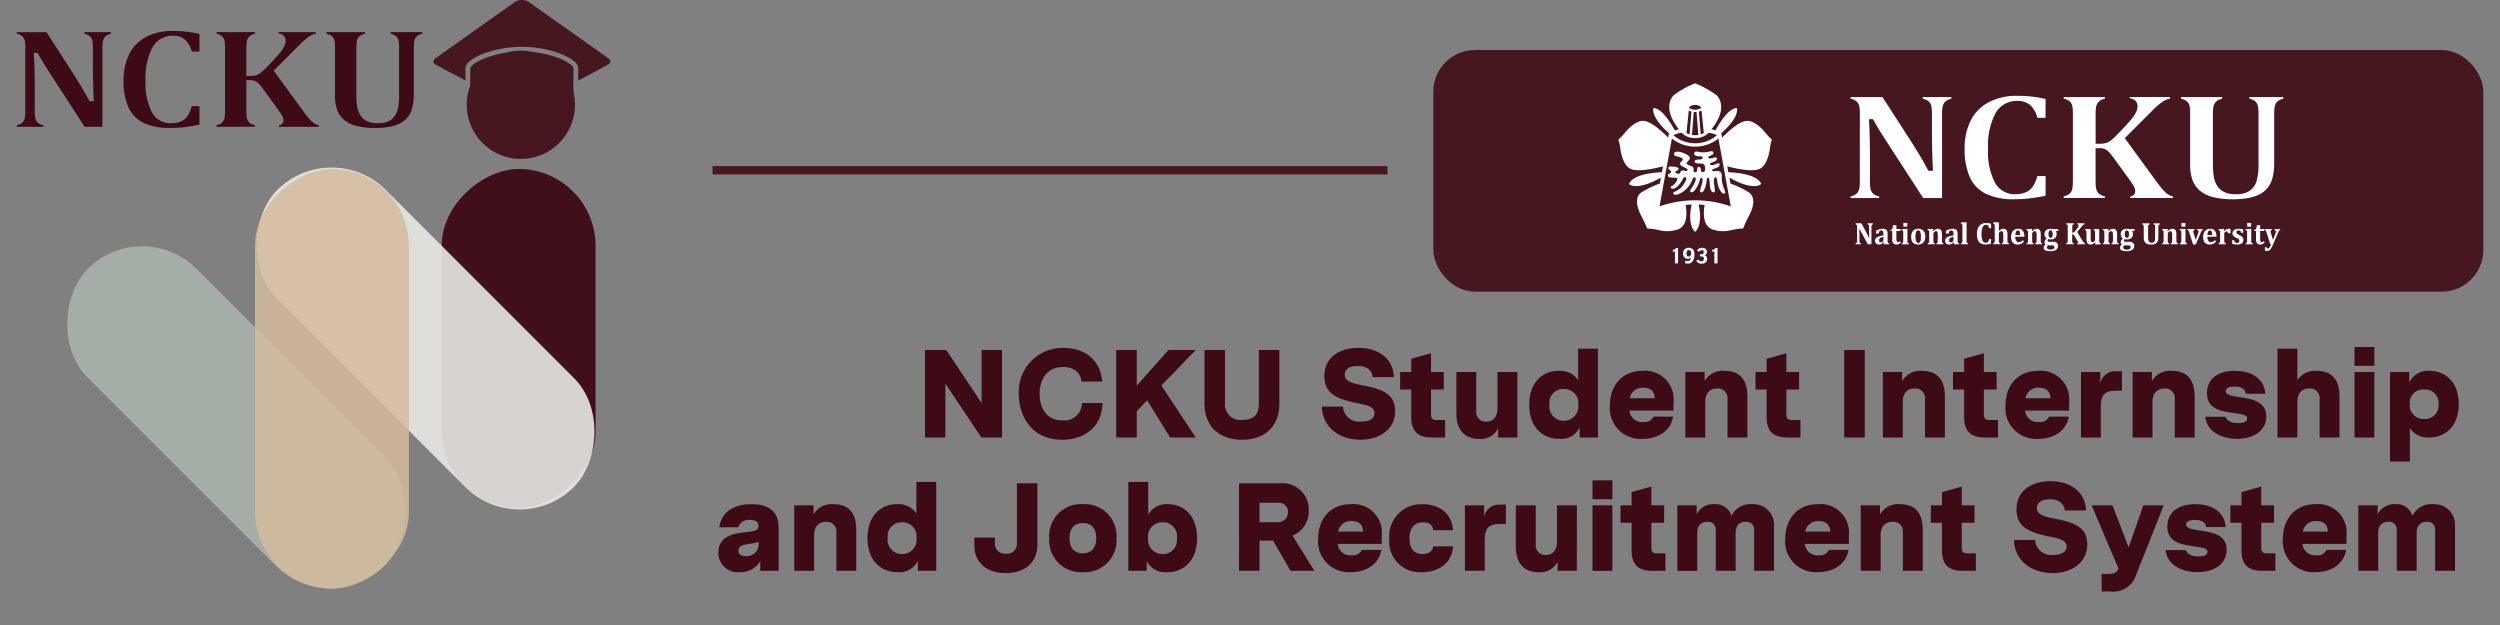 <svg xmlns="http://www.w3.org/2000/svg" xmlns:xlink="http://www.w3.org/1999/xlink" width="300" height="75" viewBox="0 0 300 75"><rect x="0" y="0" width="300" height="75" fill="#808080" stroke="none"/><defs><style>.a{clip-path:url(#b);}.b,.c{fill:#3e0a15;}.c{opacity:0.95;}.d{fill:#aab6ad;}.d,.f{opacity:0.85;}.e{fill:#e8e9e4;opacity:0.9;}.f{fill:#d5bb9c;}.g{fill:#471720;}.h{fill:none;stroke:#471720;}.i{fill:#fff;}</style><clipPath id="b"><rect width="300" height="75"/></clipPath></defs><g id="a" class="a"><path class="b" d="M-177.705-10.5v6.36l-4.245-6.36h-2.55V0h2.445V-6.465L-177.735,0h2.475V-10.5Zm12.03,6.36a2.093,2.093,0,0,1-2.34,2.085c-1.965,0-2.73-1.56-2.73-3.165,0-1.65.81-3.24,2.805-3.24,1.365,0,2.145.75,2.205,1.74h2.5c-.195-2.52-2.04-4.035-4.65-4.035a5.261,5.261,0,0,0-5.355,5.58c0,2.73,1.65,5.445,5.19,5.445,2.565,0,4.8-1.44,4.845-4.41ZM-161.55,0h2.46V-3.15l1.245-1.32,2.76,4.47h3.075l-4.125-6.24,4.125-4.26h-3.27l-3.81,4.275V-10.5h-2.46Zm17.115-4.005c0,1.32-.705,1.89-1.95,1.89A1.857,1.857,0,0,1-148.5-4.17V-10.5h-2.46v6.42c0,2.88,1.9,4.35,4.515,4.35s4.47-1.5,4.47-4.35V-10.5h-2.46Zm16.2-3.24c-.09-2.3-1.92-3.51-4.26-3.51-2.22,0-4.08,1.095-4.08,3.375,0,2.025,1.335,2.745,3.975,3.27,1.14.225,2.04.435,2.04,1.17,0,.63-.525,1.035-1.65,1.035a1.928,1.928,0,0,1-2.13-1.8h-2.535c.09,2.67,2.31,3.975,4.62,3.975,2.25,0,4.17-1.215,4.17-3.435,0-1.935-1.305-2.6-3.87-3.09-1.125-.21-2.175-.45-2.175-1.26,0-.66.525-1.065,1.575-1.065.96,0,1.62.36,1.785,1.335ZM-123.15-2.1c-.525,0-.63-.285-.63-.72V-5.76h1.53v-2.1h-1.53v-2.25l-2.37.66v1.59h-1.335v2.1h1.335v3.33c0,1.8.93,2.43,2.5,2.43h1.56V-2.1Zm9.735-5.76H-115.8v4.335c0,1.08-.555,1.62-1.32,1.62a1.146,1.146,0,0,1-1.23-1.29V-7.86h-2.385v5c0,1.86.93,3.03,2.73,3.03a2.329,2.329,0,0,0,2.28-1.26V0h2.31Zm7.29-2.8v3.78A2.565,2.565,0,0,0-108.45-8c-1.965,0-3.54,1.4-3.54,4.08,0,2.715,1.635,4.08,3.585,4.08a2.478,2.478,0,0,0,2.46-1.35V0h2.2V-10.665ZM-107.85-2.01a1.7,1.7,0,0,1-1.71-1.935,1.649,1.649,0,0,1,1.71-1.875,1.669,1.669,0,0,1,1.74,1.875A1.719,1.719,0,0,1-107.85-2.01Zm13.17-2.22A3.417,3.417,0,0,0-98.37-8c-2.61,0-3.945,1.905-3.945,4.17A3.689,3.689,0,0,0-98.4.165c1.785,0,3.375-.885,3.675-2.67H-97.08a1.179,1.179,0,0,1-1.23.645,1.5,1.5,0,0,1-1.65-1.365h5.28Zm-5.235-.48A1.525,1.525,0,0,1-98.3-5.97c.915,0,1.365.48,1.365,1.26ZM-93.255,0h2.385V-4.26c0-1.08.555-1.62,1.44-1.62A1.146,1.146,0,0,1-88.2-4.59V0h2.385V-4.965c0-1.86-.84-3.03-2.685-3.03a2.523,2.523,0,0,0-2.445,1.23v-1.1h-2.31Zm12.75-2.1c-.525,0-.63-.285-.63-.72V-5.76h1.53v-2.1h-1.53v-2.25l-2.37.66v1.59H-84.84v2.1h1.335v3.33c0,1.8.93,2.43,2.5,2.43h1.56V-2.1Zm6.315-8.4V0h2.46V-10.5ZM-69.555,0h2.385V-4.26c0-1.08.555-1.62,1.44-1.62A1.146,1.146,0,0,1-64.5-4.59V0h2.385V-4.965c0-1.86-.84-3.03-2.685-3.03a2.523,2.523,0,0,0-2.445,1.23v-1.1h-2.31Zm12.75-2.1c-.525,0-.63-.285-.63-.72V-5.76h1.53v-2.1h-1.53v-2.25l-2.37.66v1.59H-61.14v2.1h1.335v3.33c0,1.8.93,2.43,2.505,2.43h1.56V-2.1Zm9.6-2.13A3.417,3.417,0,0,0-50.9-8c-2.61,0-3.945,1.905-3.945,4.17A3.689,3.689,0,0,0-50.925.165c1.785,0,3.375-.885,3.675-2.67h-2.355a1.179,1.179,0,0,1-1.23.645,1.5,1.5,0,0,1-1.65-1.365h5.28Zm-5.235-.48a1.525,1.525,0,0,1,1.62-1.26c.915,0,1.365.48,1.365,1.26ZM-45.78,0H-43.4V-3.765c0-1.26.465-1.845,1.68-1.845h.855V-7.95h-.8A1.81,1.81,0,0,0-43.47-6.48V-7.86h-2.31Zm6.195,0H-37.2V-4.26c0-1.08.555-1.62,1.44-1.62a1.146,1.146,0,0,1,1.23,1.29V0h2.385V-4.965c0-1.86-.84-3.03-2.685-3.03a2.523,2.523,0,0,0-2.445,1.23v-1.1h-2.31ZM-23.67-5.25C-23.79-7.17-25.44-8-27.315-8c-2.025,0-3.345.96-3.345,2.685,0,1.92,1.7,2.16,3.24,2.385,1.125.165,1.575.24,1.575.63s-.375.57-1.08.57c-.87,0-1.335-.3-1.53-.765H-30.87c.18,1.875,2.1,2.655,3.825,2.655,1.92,0,3.495-.945,3.495-2.685,0-1.86-1.83-2.115-3.24-2.325-.945-.135-1.62-.255-1.62-.72,0-.315.33-.54,1.02-.54.8,0,1.305.255,1.38.855ZM-22.2,0h2.385V-4.26c0-1.08.555-1.62,1.44-1.62a1.146,1.146,0,0,1,1.23,1.29V0h2.385V-4.965c0-1.86-.84-3.03-2.685-3.03a2.6,2.6,0,0,0-2.37,1.1v-3.765H-22.2Zm11.625-8.6V-10.86H-12.96V-8.6Zm0,8.6V-7.86H-12.96V0ZM-8.7,2.88h2.385V-1.125A2.6,2.6,0,0,0-4.005,0C-2.085,0-.45-1.32-.45-4.005-.45-6.63-2.025-8-3.975-8A2.474,2.474,0,0,0-6.39-6.6V-7.86H-8.7Zm4.11-8.64A1.594,1.594,0,0,1-2.88-4.005,1.625,1.625,0,0,1-4.59-2.22,1.647,1.647,0,0,1-6.33-4.005,1.615,1.615,0,0,1-4.59-5.76ZM-205.335,8c-1.965,0-3.555.81-3.855,2.775h2.28a1.292,1.292,0,0,1,1.38-.885c.645,0,1.05.21,1.05.69,0,.54-.4.615-.795.675l-1.4.195c-1,.135-2.625.54-2.625,2.355a2.337,2.337,0,0,0,2.6,2.355,2.753,2.753,0,0,0,2.43-1.305V16h2.205V10.765C-202.065,8.92-203.22,8-205.335,8ZM-206,14.23c-.615,0-.885-.24-.885-.645,0-.57.54-.69.915-.75l.54-.09c.4-.075.705-.135.975-.21v.27A1.42,1.42,0,0,1-206,14.23ZM-200.19,16h2.385V11.74c0-1.08.555-1.62,1.44-1.62a1.146,1.146,0,0,1,1.23,1.29V16h2.385V11.035c0-1.86-.84-3.03-2.685-3.03a2.523,2.523,0,0,0-2.445,1.23V8.14h-2.31Zm14.655-10.665v3.78A2.565,2.565,0,0,0-187.86,8c-1.965,0-3.54,1.4-3.54,4.08,0,2.715,1.635,4.08,3.585,4.08a2.478,2.478,0,0,0,2.46-1.35V16h2.205V5.335Zm-1.725,8.655a1.7,1.7,0,0,1-1.71-1.935,1.649,1.649,0,0,1,1.71-1.875,1.669,1.669,0,0,1,1.74,1.875A1.719,1.719,0,0,1-187.26,13.99Zm13.785-8.49v7.11a1.192,1.192,0,0,1-1.32,1.335,1.2,1.2,0,0,1-1.32-1.26V12.01h-2.46v.975c0,2.025,1.485,3.285,3.765,3.285,2.1,0,3.8-1.065,3.8-3.5V5.5ZM-165.555,8a3.815,3.815,0,0,0-4.035,4.08,3.815,3.815,0,0,0,4.035,4.08,3.815,3.815,0,0,0,4.035-4.08A3.815,3.815,0,0,0-165.555,8Zm0,2.265c.915,0,1.6.51,1.6,1.815s-.69,1.815-1.6,1.815-1.6-.51-1.6-1.815S-166.47,10.27-165.555,10.27ZM-155.34,8a2.522,2.522,0,0,0-2.37,1.245V5.335H-160.1V16h2.205V14.815a2.478,2.478,0,0,0,2.46,1.35c1.95,0,3.585-1.365,3.585-4.08C-151.845,9.475-153.375,8-155.34,8Zm-.645,5.985a1.707,1.707,0,0,1-1.74-1.92,1.682,1.682,0,0,1,1.74-1.89,1.661,1.661,0,0,1,1.71,1.89A1.686,1.686,0,0,1-155.985,13.99ZM-146.82,16h2.46V12.37h1.635L-140.64,16h2.865l-2.625-4.23a3.116,3.116,0,0,0,1.95-3.015A3.149,3.149,0,0,0-141.915,5.5h-4.9Zm4.68-8.16a1.077,1.077,0,0,1,1.2,1.125,1.216,1.216,0,0,1-1.365,1.2h-2.055V7.84Zm12.45,3.93A3.417,3.417,0,0,0-133.38,8c-2.61,0-3.945,1.905-3.945,4.17a3.689,3.689,0,0,0,3.915,3.99c1.785,0,3.375-.885,3.675-2.67h-2.355a1.179,1.179,0,0,1-1.23.645,1.5,1.5,0,0,1-1.65-1.365h5.28Zm-5.235-.48a1.525,1.525,0,0,1,1.62-1.26c.915,0,1.365.48,1.365,1.26Zm11.415,1.77c-.09.585-.555.93-1.305.93-1.08,0-1.545-.8-1.545-1.89,0-1.005.405-1.92,1.62-1.92.75,0,1.155.3,1.23.945h2.37c-.1-1.89-1.515-3.12-3.66-3.12a3.854,3.854,0,0,0-3.99,4.17,3.688,3.688,0,0,0,3.9,3.99c2.19,0,3.66-1.23,3.75-3.105Zm3.795,2.94h2.385V12.235c0-1.26.465-1.845,1.68-1.845h.855V8.05h-.795a1.81,1.81,0,0,0-1.815,1.47V8.14h-2.31Zm13.44-7.86h-2.385v4.335c0,1.08-.555,1.62-1.32,1.62a1.146,1.146,0,0,1-1.23-1.29V8.14H-113.6v5c0,1.86.93,3.03,2.73,3.03a2.329,2.329,0,0,0,2.28-1.26V16h2.31Zm4.26-.735V5.14H-104.4V7.4Zm0,8.6V8.14H-104.4V16Zm5.31-2.1c-.525,0-.63-.285-.63-.72V10.24h1.53V8.14h-1.53V5.89l-2.37.66V8.14h-1.335v2.1h1.335v3.33c0,1.8.93,2.43,2.5,2.43h1.56V13.9Zm2.49,2.1h2.385V11.455c0-.915.5-1.335,1.185-1.335a.916.916,0,0,1,1.035,1.02V16h2.385V11.455c0-.915.5-1.335,1.185-1.335a.916.916,0,0,1,1.035,1.02V16h2.385V10.69A2.473,2.473,0,0,0-85.185,8a2.549,2.549,0,0,0-2.55,1.41A1.958,1.958,0,0,0-89.79,8,2.246,2.246,0,0,0-91.905,9.22V8.14h-2.31Zm20.58-4.23A3.417,3.417,0,0,0-77.325,8c-2.61,0-3.945,1.905-3.945,4.17a3.689,3.689,0,0,0,3.915,3.99c1.785,0,3.375-.885,3.675-2.67h-2.355a1.179,1.179,0,0,1-1.23.645,1.5,1.5,0,0,1-1.65-1.365h5.28Zm-5.235-.48a1.525,1.525,0,0,1,1.62-1.26c.915,0,1.365.48,1.365,1.26ZM-72.21,16h2.385V11.74c0-1.08.555-1.62,1.44-1.62a1.146,1.146,0,0,1,1.23,1.29V16h2.385V11.035c0-1.86-.84-3.03-2.685-3.03A2.523,2.523,0,0,0-69.9,9.235V8.14h-2.31Zm12.75-2.1c-.525,0-.63-.285-.63-.72V10.24h1.53V8.14h-1.53V5.89l-2.37.66V8.14H-63.8v2.1h1.335v3.33c0,1.8.93,2.43,2.505,2.43h1.56V13.9Zm14.28-5.145c-.09-2.3-1.92-3.51-4.26-3.51-2.22,0-4.08,1.095-4.08,3.375,0,2.025,1.335,2.745,3.975,3.27,1.14.225,2.04.435,2.04,1.17,0,.63-.525,1.035-1.65,1.035a1.928,1.928,0,0,1-2.13-1.8H-53.82c.09,2.67,2.31,3.975,4.62,3.975,2.25,0,4.17-1.215,4.17-3.435,0-1.935-1.305-2.6-3.87-3.09-1.125-.21-2.175-.45-2.175-1.26,0-.66.525-1.065,1.575-1.065.96,0,1.62.36,1.785,1.335Zm5.115,4.425L-42,8.14h-2.505l3.225,7.59-.06.12c-.225.435-.585.525-1.155.525h-.81v2.1h1.035a2.874,2.874,0,0,0,3.135-2.07L-35.85,8.14H-38.3Zm11.64-2.43C-28.545,8.83-30.2,8-32.07,8c-2.025,0-3.345.96-3.345,2.685,0,1.92,1.695,2.16,3.24,2.385,1.125.165,1.575.24,1.575.63s-.375.57-1.08.57c-.87,0-1.335-.3-1.53-.765h-2.415c.18,1.875,2.1,2.655,3.825,2.655,1.92,0,3.495-.945,3.495-2.685,0-1.86-1.83-2.115-3.24-2.325-.945-.135-1.62-.255-1.62-.72,0-.315.33-.54,1.02-.54.8,0,1.305.255,1.38.855Zm4.905,3.15c-.525,0-.63-.285-.63-.72V10.24h1.53V8.14h-1.53V5.89l-2.37.66V8.14h-1.335v2.1h1.335v3.33c0,1.8.93,2.43,2.505,2.43h1.56V13.9Zm9.6-2.13A3.417,3.417,0,0,0-17.61,8c-2.61,0-3.945,1.905-3.945,4.17a3.689,3.689,0,0,0,3.915,3.99c1.785,0,3.375-.885,3.675-2.67H-16.32a1.179,1.179,0,0,1-1.23.645,1.5,1.5,0,0,1-1.65-1.365h5.28Zm-5.235-.48a1.525,1.525,0,0,1,1.62-1.26c.915,0,1.365.48,1.365,1.26ZM-12.5,16h2.385V11.455c0-.915.495-1.335,1.185-1.335A.916.916,0,0,1-7.89,11.14V16h2.385V11.455c0-.915.495-1.335,1.185-1.335a.916.916,0,0,1,1.035,1.02V16H-.9V10.69A2.473,2.473,0,0,0-3.465,8a2.549,2.549,0,0,0-2.55,1.41A1.958,1.958,0,0,0-8.07,8,2.246,2.246,0,0,0-10.185,9.22V8.14H-12.5Z" transform="translate(295.5 52.5)"/><g transform="translate(2 3.719)"><path class="b" d="M873.317,639.143a3.2,3.2,0,0,1,.422-.155V638.8h-3.216v.181a2.512,2.512,0,0,1,.444.162.99.99,0,0,1,.346.275,1.128,1.128,0,0,1,.193.476,5.033,5.033,0,0,1,.054.855v1.609c0,1.636.036,3.151.1,4.5l.014.234h-.524l-.061-.119c-.271-.514-.574-1.056-.9-1.6-.337-.564-.616-1.018-.831-1.353l-3.364-5.215h-3.579v.178a1.712,1.712,0,0,1,.632.286,1,1,0,0,1,.334.526,4.375,4.375,0,0,1,.07.95v7.476a6.814,6.814,0,0,1-.03.7,1.348,1.348,0,0,1-.16.529.907.907,0,0,1-.4.371,2.528,2.528,0,0,1-.445.163v.18h3.216v-.178a1.794,1.794,0,0,1-.628-.27,1.025,1.025,0,0,1-.337-.527,3.907,3.907,0,0,1-.081-.967v-2.781c0-1.373-.031-2.69-.1-3.916l-.01-.233h.451l.063.116c.271.508.694,1.205,1.29,2.129l4.292,6.626H872.7v-9.41a4.471,4.471,0,0,1,.06-.857,1.144,1.144,0,0,1,.218-.488A1.03,1.03,0,0,1,873.317,639.143Z" transform="translate(-862.414 -638.663)"/><path class="b" d="M910.482,647.406h-.932a4.032,4.032,0,0,1-.445,1.089,1.889,1.889,0,0,1-.805.718,2.922,2.922,0,0,1-1.245.235,2.511,2.511,0,0,1-2.295-1.345,7.558,7.558,0,0,1-.746-3.737,7.9,7.9,0,0,1,.818-4,2.756,2.756,0,0,1,2.5-1.417,2.088,2.088,0,0,1,1.465.522,2.87,2.87,0,0,1,.759,1.382h.922v-2.11a12.178,12.178,0,0,0-1.459-.266,14.338,14.338,0,0,0-1.747-.1,6.671,6.671,0,0,0-3.208.726,4.778,4.778,0,0,0-2.007,2.044,6.908,6.908,0,0,0-.685,3.164,7.79,7.79,0,0,0,.583,3.225,3.852,3.852,0,0,0,1.779,1.85,7.062,7.062,0,0,0,3.19.626,15.662,15.662,0,0,0,1.805-.1c.537-.065,1.125-.16,1.749-.292Z" transform="translate(-888.545 -638.38)"/><path class="b" d="M940.791,645.615l1.481,2.042c.325.443.558.777.676.964a2.068,2.068,0,0,1,.233.44,1.125,1.125,0,0,1,.054.342.564.564,0,0,1-.192.434.878.878,0,0,1-.37.161v.162h4.807v-.172a2.757,2.757,0,0,1-.371-.138,1.907,1.907,0,0,1-.437-.3,5.149,5.149,0,0,1-.473-.5c-.172-.209-.383-.481-.642-.837l-3.493-4.787,3.041-3.042a11.249,11.249,0,0,1,.88-.813,3.271,3.271,0,0,1,.645-.422,2.464,2.464,0,0,1,.5-.163V638.8h-4.506v.144a1.176,1.176,0,0,1,.557.21.788.788,0,0,1,.316.653,1.618,1.618,0,0,1-.15.667,4.024,4.024,0,0,1-.513.781c-.241.3-.619.72-1.157,1.287s-.892.91-1.086,1.069a1.99,1.99,0,0,1-.607.351,2.551,2.551,0,0,1-.777.1h-.426v-3.3a5.213,5.213,0,0,1,.043-.77,1.292,1.292,0,0,1,.157-.475,1.03,1.03,0,0,1,.358-.347,2.029,2.029,0,0,1,.489-.187V638.8h-4.642v.176a2.525,2.525,0,0,1,.456.17.969.969,0,0,1,.4.366,1.276,1.276,0,0,1,.156.542c.018.2.025.44.025.7v7.453a6.812,6.812,0,0,1-.032.711,1.378,1.378,0,0,1-.157.534.906.906,0,0,1-.406.367,2.623,2.623,0,0,1-.441.157v.18h4.642v-.176a2.451,2.451,0,0,1-.341-.112,1.162,1.162,0,0,1-.375-.243.956.956,0,0,1-.221-.358,1.875,1.875,0,0,1-.09-.479c-.012-.177-.019-.371-.019-.579v-3.653h.415a1.515,1.515,0,0,1,.64.111,1.484,1.484,0,0,1,.463.345A5.517,5.517,0,0,1,940.791,645.615Z" transform="translate(-911.22 -638.663)"/><path class="b" d="M986.343,639.139a2.488,2.488,0,0,1,.428-.156V638.8h-3.818v.178a1.7,1.7,0,0,1,.636.288.989.989,0,0,1,.32.527,4.532,4.532,0,0,1,.069.955v5.516a6.861,6.861,0,0,1-.209,1.963,2.118,2.118,0,0,1-.764,1.1,2.682,2.682,0,0,1-1.6.4,2.924,2.924,0,0,1-1.266-.24,1.856,1.856,0,0,1-.8-.7,2.846,2.846,0,0,1-.387-1.047,7.69,7.69,0,0,1-.1-1.283v-5.7a5.34,5.34,0,0,1,.042-.768,1.305,1.305,0,0,1,.167-.491,1,1,0,0,1,.363-.339,2.177,2.177,0,0,1,.473-.182V638.8H975.25v.178a2.423,2.423,0,0,1,.457.168.976.976,0,0,1,.4.366,1.277,1.277,0,0,1,.157.546c.018.193.025.429.025.7v5.594a5.051,5.051,0,0,0,.272,1.812,2.89,2.89,0,0,0,.819,1.163,3.68,3.68,0,0,0,1.458.724,9.047,9.047,0,0,0,2.267.248,9.863,9.863,0,0,0,1.659-.129,4.659,4.659,0,0,0,1.3-.411,2.879,2.879,0,0,0,.939-.739,2.928,2.928,0,0,0,.556-1.133,6.8,6.8,0,0,0,.187-1.734v-5.4a6.24,6.24,0,0,1,.032-.711,1.3,1.3,0,0,1,.166-.539A.933.933,0,0,1,986.343,639.139Z" transform="translate(-938.089 -638.663)"/></g><rect class="c" width="40.688" height="18.471" rx="9.235" transform="translate(71.471 20.274) rotate(90)"/><rect class="d" width="50.375" height="18.471" rx="9.235" transform="translate(17.061 25.731) rotate(45)"/><rect class="e" width="50.375" height="18.471" rx="9.235" transform="translate(39.788 16.278) rotate(45)"/><rect class="f" width="50.375" height="18.471" rx="9.235" transform="translate(49.07 20.274) rotate(90)"/><g transform="translate(-974 -247.07)"><circle class="g" cx="6.5" cy="6.5" r="6.5" transform="translate(1030 253.145)"/><g transform="translate(1026 247.07)"><path class="g" d="M3.858,8.2c0-.817,1.453-1.483,2.078-1.731a13.005,13.005,0,0,1,4.689-.846,13.005,13.005,0,0,1,4.689.846c.625.248,2.078.914,2.078,1.732l-.011,1.465,3.543-1.88a.529.529,0,0,0,.324-.386.529.529,0,0,0-.273-.425L11.469.243a1.589,1.589,0,0,0-1.689,0L.274,6.974A.529.529,0,0,0,0,7.4a.528.528,0,0,0,.324.386L3.853,9.656Zm0,0" transform="translate(0 0)"/><path class="g" d="M99.24,130.543a12.308,12.308,0,0,0-4.479.806c-1.186.471-1.719.987-1.719,1.2l-.014,3.948a30.707,30.707,0,0,1,12.381,0l.029-3.951c0-.213-.533-.729-1.719-1.2a12.3,12.3,0,0,0-4.479-.806Zm0,0" transform="translate(-88.614 -124.351)"/></g></g><rect class="g" width="126" height="29" rx="5" transform="translate(172 6)"/><line class="h" x2="81" transform="translate(85.5 20.43)"/><g transform="translate(194.21 10)"><g transform="translate(6.524 19.732)"><path class="i" d="M312.359,480.582h-.378v-1.407h-.258v-.223a.47.47,0,0,0,.387-.219h.249Z" transform="translate(-311.723 -478.706)"/><path class="i" d="M317.983,479.524a1.376,1.376,0,0,1-.194.688.677.677,0,0,1-.606.317,1.75,1.75,0,0,1-.309-.038v-.319a1.405,1.405,0,0,0,.309.046.337.337,0,0,0,.281-.123.51.51,0,0,0,.1-.3.319.319,0,0,1-.154.118.5.5,0,0,1-.194.046.568.568,0,0,1-.449-.175.657.657,0,0,1-.152-.462.7.7,0,0,1,.178-.506.778.778,0,0,1,1.018.008.886.886,0,0,1,.179.538c0,.028,0,.057,0,.091S317.983,479.506,317.983,479.524Zm-.4-.231c0-.252-.093-.379-.278-.379s-.275.127-.275.379.092.38.275.38a.235.235,0,0,0,.217-.123A.506.506,0,0,0,317.579,479.293Z" transform="translate(-315.382 -478.628)"/><path class="i" d="M324.26,479.964a.512.512,0,0,1-.192.423.692.692,0,0,1-.453.144.679.679,0,0,1-.658-.34l.255-.155a.3.3,0,0,0,.151.156.441.441,0,0,0,.215.052.273.273,0,0,0,.217-.088.321.321,0,0,0,.075-.227.267.267,0,0,0-.079-.2.294.294,0,0,0-.21-.069h-.186V479.4h.2c.173,0,.256-.081.256-.24s-.071-.254-.215-.254a.248.248,0,0,0-.249.138h-.331a.482.482,0,0,1,.208-.316.646.646,0,0,1,.372-.1.714.714,0,0,1,.415.111.424.424,0,0,1,.183.37.448.448,0,0,1-.07.254.366.366,0,0,1-.214.149A.446.446,0,0,1,324.26,479.964Z" transform="translate(-320.138 -478.623)"/><path class="i" d="M331.223,480.582h-.38v-1.407h-.258v-.223a.473.473,0,0,0,.389-.219h.249Z" transform="translate(-325.852 -478.706)"/></g><g transform="translate(5.951 8.152)"><path class="i" d="M311.138,436.682c-.412.55-1.131.646-1.069.849.146.495,1.747-.21,2.266-1.606.149-.4.308-.334.308-.334s.477.044-.442,1.4c-.2.3-.039.381-.039.381s.209.124.492-.24c.714-.916.562-1.58.8-1.477.448.192-.392,1.6-.095,1.729.217.092.423-.154.609-.811.169-.592.063-.939.268-.93.4.017-.025,1.773.725,1.758.308-.007-.3-1.7.172-1.809,0,0,.153-.049.21.419a3.622,3.622,0,0,0,.2.838c.081.224.393.839.706.68.257-.132-.435-.849-.358-2.087,0,0,.049-.558-.461-.615-.28-.032-.762.158-.691-.113.058-.212.991-.227.892-.712-.036-.184-.337-.052-.583.055s-.552.1-.576-.037.155-.181.379-.256c.254-.085.5-.232.446-.459-.071-.321-1.031.3-1.032-.132.036-.2.747-.194.6-.6-.126-.335-.738.223-1.844-.049-.548-.135-.424.328-.424.328.277.431,1.109.029,1,.43-.09.337-.89.02-.951.386-.075.457,1.056.091,1.176.472.254.816-.155.84-.277.82-.285-.042-.038-.617-.421-.613-.325,0-.023.688-.455.639-.353-.04.062-.558-.4-.723-.265-.093-.551-.191-.588-.333-.052-.2.4-.325.373-.7s-1.6-.986-1.846-.58c-.209.342.3.434.3.434.482.109.961.267.54.62-.633.531.758.723.747.99-.009.212-.341.119-.369.108-.279-.1-.479.042-.5.168-.027.217-.148.19-.31.186-.138,0-.539-.175-.084-.366.191-.08.191-.232.159-.289-.108-.187-.871-.209-.871-.209s-.277-.03-.341.162c-.052.168.165.266.165.266.356.223.028.407-.035.436-.1.046-.209.091-.177.254.023.126.133.2.331.208l.651.038c.006,0,.222.008.13.232a1.531,1.531,0,0,1-.671.774c-.265.16-.023.328.192.291,0,0,.528.037,1.179-1.2.138-.262.311-.17.311-.17S311.9,435.653,311.138,436.682Z" transform="translate(-309.439 -432.468)"/></g><path class="i" d="M303.212,405.725c-1.149-1.291-1.94-1.239-1.94-1.239-.929-.111-2.436,1.317-3.105,2.006l-.1-.533c2.246-1.965,1.874-3.011,1.874-3.011-.946-.045-2.052,1.722-2.578,2.678a3.15,3.15,0,0,0-.48-.13c2.247-2.818.568-4.129.568-4.129a12.068,12.068,0,0,0-2.514-1.391l-.008,0-.009,0a10.7,10.7,0,0,0-2.515,1.391s-1.641,1.3.571,4.129a3.214,3.214,0,0,0-.483.13c-.525-.955-1.628-2.722-2.576-2.678,0,0-.374,1.046,1.872,3.011l-.1.533c-.668-.689-2.177-2.117-3.1-2.006,0,0-.792-.053-1.941,1.239a8.155,8.155,0,0,1-.925,1v0a8.2,8.2,0,0,1,.267,1.333c.3,1.7,1.009,2.071,1.009,2.071.759.6,3.1.063,4.066-.191l-.129.706c-3.77.166-3.929,1.424-3.929,1.424s.862.888,3.812-.776l-.129.708a11.244,11.244,0,0,0-2.267,1.1c-.894.721-.324,2.13.122,2.928,0,0,.5.984.62,1.364h0a8.068,8.068,0,0,1,1.347.183,4.04,4.04,0,0,0,2.271-.042c1.292-.393,1.152-2.136,1.006-2.965.241-.026.485-.044.722-.049-.176.8-.417,2.473.413,3.286h.009c.83-.813.589-2.488.413-3.286.239.005.479.023.724.049-.148.829-.288,2.571,1,2.965a4.035,4.035,0,0,0,2.27.042,8.093,8.093,0,0,1,1.348-.183h0a14.733,14.733,0,0,1,.62-1.364c.448-.8,1.026-2.186.123-2.928a10.871,10.871,0,0,0-2.268-1.1l-.127-.708c2.949,1.664,3.809.776,3.809.776s-.158-1.257-3.928-1.424l-.129-.706c.958.255,3.306.791,4.066.191,0,0,.7-.369,1.008-2.071a7.9,7.9,0,0,1,.267-1.333v0A8.171,8.171,0,0,1,303.212,405.725Zm-7.243.2,0,.017a1.822,1.822,0,0,1-.373.166l-.221-2.738a1.448,1.448,0,0,0,.318-.125Zm-1.045-3.355c.628,0,.733.361.733.361a1.4,1.4,0,0,1-1.466,0S294.295,402.567,294.924,402.57Zm.39,3.6a2.462,2.462,0,0,1-.768,0l.22-2.756a2.736,2.736,0,0,0,.327,0Zm-1.425-.249.276-2.68a1.492,1.492,0,0,0,.317.125l-.219,2.738a1.758,1.758,0,0,1-.374-.166Zm-.573-.01a2.086,2.086,0,0,0,1.614.632,2.143,2.143,0,0,0,1.614-.632,2.709,2.709,0,0,1,1,.29,4.017,4.017,0,0,1-5.232,0A2.71,2.71,0,0,1,293.316,405.915Zm5.89,8.828a12.948,12.948,0,0,0-8.552,0l1.486-8.14a4.489,4.489,0,0,0,5.581,0Z" transform="translate(-285.722 -399.976)"/></g><g transform="translate(-2300.264 800)"><g transform="translate(2522.938 -773.326)"><path class="i" d="M385.335,687.8v.12a.426.426,0,0,0-.1.044.141.141,0,0,0-.049.044.2.2,0,0,0-.029.084.967.967,0,0,0-.011.171v2.053h-.436l-.773-1.433c-.106-.194-.182-.348-.231-.457h-.016c.013.264.017.542.017.838v.593a.934.934,0,0,0,.014.194.177.177,0,0,0,.045.088.3.3,0,0,0,.128.055v.123h-.649v-.123a.43.43,0,0,0,.1-.037.163.163,0,0,0,.056-.062.351.351,0,0,0,.024-.1c0-.037,0-.085,0-.142v-1.594a1.064,1.064,0,0,0-.011-.194.187.187,0,0,0-.046-.086.307.307,0,0,0-.126-.062v-.12h.7l.608,1.134c.038.073.089.167.148.29s.114.236.163.344h.027c-.014-.292-.019-.615-.019-.962v-.343c0-.083-.005-.137-.008-.176a.2.2,0,0,0-.028-.079.159.159,0,0,0-.047-.044.437.437,0,0,0-.1-.044v-.12Z" transform="translate(-383.248 -687.677)"/><path class="i" d="M390.954,691.3l-.025-.013a1.153,1.153,0,0,1-.274.216.625.625,0,0,1-.285.063.554.554,0,0,1-.254-.054.41.41,0,0,1-.167-.163.5.5,0,0,1,.191-.666,1.726,1.726,0,0,1,.756-.2v-.175a.737.737,0,0,0-.038-.266.243.243,0,0,0-.093-.13.211.211,0,0,0-.135-.038.3.3,0,0,0-.137.027.274.274,0,0,0-.1.113.758.758,0,0,0-.071.227H390v-.334c.105-.049.195-.089.263-.117a1.978,1.978,0,0,1,.21-.066,1.264,1.264,0,0,1,.181-.038,1.068,1.068,0,0,1,.162-.011.82.82,0,0,1,.332.057.39.39,0,0,1,.188.193.888.888,0,0,1,.06.367v.718c0,.081,0,.145,0,.188a.462.462,0,0,0,.018.1.121.121,0,0,0,.029.05.084.084,0,0,0,.04.032.528.528,0,0,0,.093.029v.123h-.637Zm-.058-.631a.682.682,0,0,0-.395.107.342.342,0,0,0-.125.29.229.229,0,0,0,.057.174.217.217,0,0,0,.16.061.264.264,0,0,0,.15-.046.309.309,0,0,0,.111-.12.317.317,0,0,0,.042-.161Z" transform="translate(-387.559 -688.895)"/><path class="i" d="M396.408,690.516a1.142,1.142,0,0,1-.275.195.652.652,0,0,1-.262.053.48.48,0,0,1-.381-.145.684.684,0,0,1-.127-.451v-1.029h-.214v-.128a.373.373,0,0,0,.155-.056.227.227,0,0,0,.077-.1.658.658,0,0,0,.044-.161,2.465,2.465,0,0,0,.024-.247h.411v.463h.491v.229h-.491v.831a1.787,1.787,0,0,0,.019.308.283.283,0,0,0,.06.148.141.141,0,0,0,.106.046.44.44,0,0,0,.085-.009.333.333,0,0,0,.082-.033.461.461,0,0,0,.088-.068Z" transform="translate(-390.969 -688.096)"/><path class="i" d="M399,690.107a.18.18,0,0,0,.16-.166,1.592,1.592,0,0,0,.013-.243v-.854a1.091,1.091,0,0,0-.009-.146.235.235,0,0,0-.029-.087.107.107,0,0,0-.06-.052.372.372,0,0,0-.094-.03V688.4l.474-.016h.215V689.7c0,.068,0,.123,0,.161a.544.544,0,0,0,.008.085.4.4,0,0,0,.014.057.133.133,0,0,0,.024.043.13.13,0,0,0,.046.037.225.225,0,0,0,.077.028v.123H399Zm.655-2.44v.453h-.471v-.453Z" transform="translate(-393.456 -687.591)"/><path class="i" d="M403.054,691.562a.954.954,0,0,1-.439-.093.668.668,0,0,1-.286-.3,1.185,1.185,0,0,1-.1-.534,1.335,1.335,0,0,1,.061-.428.8.8,0,0,1,.179-.3.714.714,0,0,1,.269-.176,1.043,1.043,0,0,1,.342-.054.8.8,0,0,1,.627.235.992.992,0,0,1,.214.688,1.206,1.206,0,0,1-.106.537.692.692,0,0,1-.3.323A.959.959,0,0,1,403.054,691.562Zm-.306-.97a1.6,1.6,0,0,0,.082.587.272.272,0,0,0,.246.2.23.23,0,0,0,.153-.051.348.348,0,0,0,.1-.144,1.015,1.015,0,0,0,.053-.226c.008-.089.014-.186.014-.3a1.666,1.666,0,0,0-.081-.6.265.265,0,0,0-.242-.2.242.242,0,0,0-.186.079.524.524,0,0,0-.1.239A2.115,2.115,0,0,0,402.749,690.592Z" transform="translate(-395.561 -688.895)"/><path class="i" d="M409.737,691.534H408.9v-.123a.186.186,0,0,0,.112-.059.249.249,0,0,0,.044-.108,2.075,2.075,0,0,0,.009-.243v-.49c0-.087,0-.161,0-.214a.97.97,0,0,0-.019-.141.285.285,0,0,0-.03-.088.171.171,0,0,0-.043-.057.13.13,0,0,0-.056-.036.262.262,0,0,0-.077-.011.253.253,0,0,0-.137.044.38.38,0,0,0-.12.118.315.315,0,0,0-.047.164V691a2.088,2.088,0,0,0,.009.244.218.218,0,0,0,.042.108.189.189,0,0,0,.113.059v.123h-.83v-.123a.225.225,0,0,0,.115-.061.212.212,0,0,0,.043-.105,1.988,1.988,0,0,0,.008-.243v-.757c0-.091,0-.156,0-.2a.379.379,0,0,0-.021-.105.155.155,0,0,0-.052-.062.279.279,0,0,0-.113-.044v-.124l.47-.016h.217l-.026.265.019,0a1.988,1.988,0,0,1,.188-.159.707.707,0,0,1,.169-.092.533.533,0,0,1,.187-.032.566.566,0,0,1,.234.042.367.367,0,0,1,.152.126.572.572,0,0,1,.082.2,1.39,1.39,0,0,1,.025.279V691c0,.056,0,.106,0,.154a.576.576,0,0,0,.013.113.227.227,0,0,0,.027.067.155.155,0,0,0,.051.045.227.227,0,0,0,.079.03Z" transform="translate(-399.207 -688.895)"/><path class="i" d="M414.893,691.3l-.027-.013a1.116,1.116,0,0,1-.272.216.639.639,0,0,1-.286.063.578.578,0,0,1-.256-.054.436.436,0,0,1-.166-.163.5.5,0,0,1-.053-.238.485.485,0,0,1,.247-.428,1.745,1.745,0,0,1,.756-.2v-.175a.785.785,0,0,0-.036-.266.276.276,0,0,0-.1-.13.212.212,0,0,0-.135-.038.237.237,0,0,0-.242.14.783.783,0,0,0-.07.227h-.323v-.334c.1-.049.193-.089.262-.117s.141-.05.209-.066a1.262,1.262,0,0,1,.184-.038,1.037,1.037,0,0,1,.161-.011.8.8,0,0,1,.33.057.392.392,0,0,1,.189.193.885.885,0,0,1,.062.367v.718c0,.081,0,.145,0,.188a.342.342,0,0,0,.016.1.15.15,0,0,0,.027.05.113.113,0,0,0,.043.032.486.486,0,0,0,.094.029v.123h-.64Zm-.057-.631a.674.674,0,0,0-.4.107.337.337,0,0,0-.127.29.235.235,0,0,0,.058.174.209.209,0,0,0,.159.061.262.262,0,0,0,.15-.046.314.314,0,0,0,.112-.12.324.324,0,0,0,.042-.161Z" transform="translate(-403.09 -688.895)"/><path class="i" d="M419.875,689.556a2.014,2.014,0,0,0,.01.242.229.229,0,0,0,.042.107.226.226,0,0,0,.121.061v.123h-.844v-.123a.231.231,0,0,0,.082-.029.147.147,0,0,0,.045-.04.3.3,0,0,0,.029-.059.646.646,0,0,0,.016-.1c0-.04,0-.1,0-.181v-1.439c0-.1,0-.181,0-.233a1.252,1.252,0,0,0-.01-.126.229.229,0,0,0-.025-.078.124.124,0,0,0-.052-.048.275.275,0,0,0-.105-.034v-.122l.477-.026h.214Z" transform="translate(-406.561 -687.45)"/><path class="i" d="M426.394,687.8v.532h-.233a.653.653,0,0,0-.129-.307.3.3,0,0,0-.235-.1.443.443,0,0,0-.411.282,1.939,1.939,0,0,0-.138.828,1.874,1.874,0,0,0,.125.773.408.408,0,0,0,.376.264.421.421,0,0,0,.2-.046.339.339,0,0,0,.126-.138.879.879,0,0,0,.08-.252h.235v.559a2.923,2.923,0,0,1-.343.071,2.381,2.381,0,0,1-.325.019,1.1,1.1,0,0,1-.583-.136.81.81,0,0,1-.334-.416,1.986,1.986,0,0,1-.109-.708,1.791,1.791,0,0,1,.127-.7.989.989,0,0,1,.372-.454,1.048,1.048,0,0,1,.589-.163,2.486,2.486,0,0,1,.314.02A2.108,2.108,0,0,1,426.394,687.8Z" transform="translate(-410.14 -687.621)"/><path class="i" d="M430.926,688.5a1.2,1.2,0,0,1,.282-.211.545.545,0,0,1,.25-.062.5.5,0,0,1,.293.072.423.423,0,0,1,.15.216,1.171,1.171,0,0,1,.047.365v.672c0,.056,0,.106,0,.154a.788.788,0,0,0,.014.113.212.212,0,0,0,.029.067.12.12,0,0,0,.051.045.247.247,0,0,0,.079.03v.123h-.832v-.123a.189.189,0,0,0,.109-.059.215.215,0,0,0,.041-.106,1.784,1.784,0,0,0,.01-.244v-.478a2.841,2.841,0,0,0-.01-.29.494.494,0,0,0-.039-.158.211.211,0,0,0-.067-.083.19.19,0,0,0-.111-.028.261.261,0,0,0-.137.044.346.346,0,0,0-.12.117.3.3,0,0,0-.047.16v.876c.006.035.006.066.009.085s.011.039.018.056a.141.141,0,0,0,.024.043.135.135,0,0,0,.043.036.234.234,0,0,0,.078.028v.123h-.841v-.123a.211.211,0,0,0,.08-.029.158.158,0,0,0,.046-.04.252.252,0,0,0,.027-.059.356.356,0,0,0,.015-.1c0-.04.006-.1.006-.181v-1.439c0-.1,0-.181-.006-.233a.854.854,0,0,0-.008-.126.184.184,0,0,0-.03-.078.094.094,0,0,0-.046-.048.292.292,0,0,0-.105-.034v-.122l.476-.026h.214V688.5Z" transform="translate(-413.727 -687.45)"/><path class="i" d="M437.918,691.2a1.174,1.174,0,0,1-.346.285.947.947,0,0,1-.4.08.756.756,0,0,1-.6-.232,1.049,1.049,0,0,1-.2-.7,1.155,1.155,0,0,1,.105-.514.741.741,0,0,1,.295-.331.982.982,0,0,1,.718-.073.746.746,0,0,1,.2.107.676.676,0,0,1,.137.168.925.925,0,0,1,.1.266,1.982,1.982,0,0,1,.038.372h-1.092a.873.873,0,0,0,.11.49.378.378,0,0,0,.334.159.538.538,0,0,0,.237-.052.874.874,0,0,0,.224-.187Zm-.465-.772a1.158,1.158,0,0,0-.068-.42.208.208,0,0,0-.2-.139.235.235,0,0,0-.211.145,1.019,1.019,0,0,0-.093.414Z" transform="translate(-417.711 -688.895)"/><path class="i" d="M443.492,691.534h-.832v-.123a.206.206,0,0,0,.111-.059.236.236,0,0,0,.042-.108,1.8,1.8,0,0,0,.011-.243v-.49c0-.087,0-.161-.007-.214a.863.863,0,0,0-.017-.141.441.441,0,0,0-.03-.088.244.244,0,0,0-.043-.057.169.169,0,0,0-.056-.036.288.288,0,0,0-.08-.011.245.245,0,0,0-.133.044.335.335,0,0,0-.12.118.319.319,0,0,0-.048.164V691a2.008,2.008,0,0,0,.009.244.212.212,0,0,0,.043.108.2.2,0,0,0,.112.059v.123h-.831v-.123a.2.2,0,0,0,.114-.061.206.206,0,0,0,.044-.105,1.607,1.607,0,0,0,.012-.243v-.757c0-.091,0-.156-.005-.2a.329.329,0,0,0-.022-.105.13.13,0,0,0-.048-.062.292.292,0,0,0-.117-.044v-.124l.47-.016h.218l-.025.265.019,0a2.364,2.364,0,0,1,.187-.159.743.743,0,0,1,.169-.092.537.537,0,0,1,.188-.032.572.572,0,0,1,.234.042.377.377,0,0,1,.151.126.594.594,0,0,1,.083.2,1.611,1.611,0,0,1,.025.279V691c0,.056,0,.106,0,.154a.709.709,0,0,0,.013.113.2.2,0,0,0,.028.067.116.116,0,0,0,.049.045.273.273,0,0,0,.079.03Z" transform="translate(-421.105 -688.895)"/><path class="i" d="M449.219,689.955l-.293-.035-.006.018a.383.383,0,0,1,.077.14.592.592,0,0,1,.035.217.632.632,0,0,1-.183.486.763.763,0,0,1-.534.168,1.066,1.066,0,0,1-.279-.034.241.241,0,0,0-.085.179.137.137,0,0,0,.02.084.143.143,0,0,0,.073.046.588.588,0,0,0,.147.013h.424a.64.64,0,0,1,.431.123.456.456,0,0,1,.144.372.568.568,0,0,1-.1.34.636.636,0,0,1-.3.212,1.205,1.205,0,0,1-.46.077,3.147,3.147,0,0,1-.354-.016.979.979,0,0,1-.269-.071.415.415,0,0,1-.174-.129.386.386,0,0,1-.061-.22.344.344,0,0,1,.062-.193.565.565,0,0,1,.175-.154.3.3,0,0,1-.1-.126.432.432,0,0,1-.033-.176.4.4,0,0,1,.034-.162.5.5,0,0,1,.089-.136,1.3,1.3,0,0,1,.146-.136.546.546,0,0,1-.2-.212.666.666,0,0,1-.07-.312.657.657,0,0,1,.057-.291.553.553,0,0,1,.159-.2.669.669,0,0,1,.237-.113,1.126,1.126,0,0,1,.3-.035,1.493,1.493,0,0,1,.156.007c.044.008.087.014.129.023h.621Zm-1.222,1.7a.315.315,0,0,0-.093.113.272.272,0,0,0-.031.139.209.209,0,0,0,.105.2.677.677,0,0,0,.339.064.609.609,0,0,0,.331-.076.257.257,0,0,0,.111-.217.262.262,0,0,0-.021-.11.149.149,0,0,0-.078-.071.391.391,0,0,0-.173-.029h-.3C448.109,691.662,448.044,691.656,448,691.652Zm.061-1.354a.74.74,0,0,0,.064.347.213.213,0,0,0,.372.006.664.664,0,0,0,.063-.322.792.792,0,0,0-.061-.345.2.2,0,0,0-.188-.118.2.2,0,0,0-.186.105A.647.647,0,0,0,448.058,690.3Z" transform="translate(-424.912 -688.895)"/><path class="i" d="M457.1,689.826c.045.073.081.133.114.176a.839.839,0,0,0,.08.1.484.484,0,0,0,.068.057.319.319,0,0,0,.088.034v.12h-.932v-.123a.146.146,0,0,0,.08-.029.087.087,0,0,0,.02-.055.174.174,0,0,0-.008-.059.4.4,0,0,0-.035-.086c-.022-.035-.06-.1-.12-.2l-.262-.435a1.385,1.385,0,0,0-.085-.122.247.247,0,0,0-.071-.064.22.22,0,0,0-.1-.018h-.032v.851a.618.618,0,0,0,.015.088.185.185,0,0,0,.031.061.169.169,0,0,0,.053.04.28.28,0,0,0,.085.029v.123h-.9v-.123a.462.462,0,0,0,.1-.037.15.15,0,0,0,.056-.06.226.226,0,0,0,.021-.1.94.94,0,0,0,.007-.144v-1.589c0-.06,0-.107,0-.148a.228.228,0,0,0-.022-.095.131.131,0,0,0-.055-.06.406.406,0,0,0-.1-.044v-.12h.9v.12a.538.538,0,0,0-.108.046.155.155,0,0,0-.048.058.305.305,0,0,0-.023.084c0,.034,0,.087,0,.159v.653h.034a.313.313,0,0,0,.125-.018.282.282,0,0,0,.094-.064c.032-.035.1-.105.19-.225s.162-.208.2-.27a.633.633,0,0,0,.085-.158.334.334,0,0,0,.025-.123.126.126,0,0,0-.04-.1.182.182,0,0,0-.116-.041v-.12h.879v.125a.4.4,0,0,0-.114.039.494.494,0,0,0-.106.084c-.038.038-.091.1-.153.171l-.514.617Z" transform="translate(-429.919 -687.677)"/><path class="i" d="M461.64,689.765h.668v1.021c0,.118.006.211.012.276a.554.554,0,0,0,.038.158.21.21,0,0,0,.074.084.2.2,0,0,0,.108.029.269.269,0,0,0,.133-.043.416.416,0,0,0,.118-.119.3.3,0,0,0,.05-.163V690.3a1.986,1.986,0,0,0-.007-.2.427.427,0,0,0-.018-.1.14.14,0,0,0-.048-.06.233.233,0,0,0-.1-.048v-.12h.668v1.29a1.739,1.739,0,0,0,.009.2.274.274,0,0,0,.018.1.139.139,0,0,0,.049.064.408.408,0,0,0,.117.044v.123l-.469.019h-.206l.012-.266-.019-.006a1.2,1.2,0,0,1-.287.22.531.531,0,0,1-.253.062.525.525,0,0,1-.29-.07.418.418,0,0,1-.157-.216,1.131,1.131,0,0,1-.049-.362V690.3c0-.071,0-.123,0-.161a.6.6,0,0,0-.008-.083c0-.023-.011-.042-.014-.058a.141.141,0,0,0-.026-.043.138.138,0,0,0-.046-.037.233.233,0,0,0-.077-.03Z" transform="translate(-434.105 -688.952)"/><path class="i" d="M469.566,691.534h-.834v-.123a.191.191,0,0,0,.109-.059.233.233,0,0,0,.042-.108A1.66,1.66,0,0,0,468.9,691v-.49c0-.087,0-.161,0-.214a1.2,1.2,0,0,0-.02-.141.238.238,0,0,0-.03-.088.21.21,0,0,0-.042-.057.132.132,0,0,0-.055-.036.3.3,0,0,0-.08-.011.262.262,0,0,0-.136.044.382.382,0,0,0-.118.118.322.322,0,0,0-.049.164V691a2.377,2.377,0,0,0,.01.244.245.245,0,0,0,.042.108.21.21,0,0,0,.113.059v.123H467.7v-.123a.222.222,0,0,0,.114-.061.233.233,0,0,0,.042-.105,1.865,1.865,0,0,0,.01-.243v-.757c0-.091,0-.156,0-.2a.369.369,0,0,0-.021-.105.153.153,0,0,0-.051-.062.307.307,0,0,0-.115-.044v-.124l.469-.016h.217l-.025.265.02,0a2.412,2.412,0,0,1,.188-.159.7.7,0,0,1,.17-.092.531.531,0,0,1,.187-.032.57.57,0,0,1,.234.042.375.375,0,0,1,.151.126.624.624,0,0,1,.082.2,1.534,1.534,0,0,1,.025.279V691c0,.056,0,.106,0,.154a.44.44,0,0,0,.013.113.217.217,0,0,0,.027.067.119.119,0,0,0,.052.045.227.227,0,0,0,.08.03Z" transform="translate(-438.02 -688.895)"/><path class="i" d="M475.293,689.955,475,689.92l-.007.018a.414.414,0,0,1,.078.14.6.6,0,0,1,.034.217.629.629,0,0,1-.181.486.767.767,0,0,1-.533.168,1.055,1.055,0,0,1-.28-.034.244.244,0,0,0-.086.179.126.126,0,0,0,.022.084.135.135,0,0,0,.073.046.565.565,0,0,0,.146.013h.424a.635.635,0,0,1,.43.123.457.457,0,0,1,.143.372.588.588,0,0,1-.1.34.637.637,0,0,1-.3.212,1.2,1.2,0,0,1-.46.077,3.131,3.131,0,0,1-.354-.016,1,1,0,0,1-.271-.071.412.412,0,0,1-.168-.129.353.353,0,0,1-.062-.22.317.317,0,0,1,.063-.193.517.517,0,0,1,.172-.154.33.33,0,0,1-.106-.126.417.417,0,0,1-.033-.176.429.429,0,0,1,.033-.162.482.482,0,0,1,.091-.136,1.235,1.235,0,0,1,.145-.136.554.554,0,0,1-.2-.212.653.653,0,0,1-.071-.312.671.671,0,0,1,.059-.291.513.513,0,0,1,.159-.2.627.627,0,0,1,.236-.113,1.138,1.138,0,0,1,.294-.035,1.425,1.425,0,0,1,.156.007c.045.008.088.014.133.023h.618Zm-1.222,1.7a.324.324,0,0,0-.093.113.289.289,0,0,0-.031.139.214.214,0,0,0,.108.2.666.666,0,0,0,.338.064.6.6,0,0,0,.33-.076.258.258,0,0,0,.112-.217.276.276,0,0,0-.019-.11.156.156,0,0,0-.081-.071.375.375,0,0,0-.17-.029h-.295C474.186,691.662,474.121,691.656,474.071,691.652Zm.062-1.354a.762.762,0,0,0,.061.347.2.2,0,0,0,.191.113.2.2,0,0,0,.182-.106.662.662,0,0,0,.062-.322.806.806,0,0,0-.06-.345.214.214,0,0,0-.376-.013A.665.665,0,0,0,474.134,690.3Z" transform="translate(-441.83 -688.895)"/><path class="i" d="M482.709,688.263a1.551,1.551,0,0,0-.01-.194.173.173,0,0,0-.047-.086.309.309,0,0,0-.125-.062v-.12h.755v.12a.378.378,0,0,0-.1.042.155.155,0,0,0-.057.058.357.357,0,0,0-.022.1c0,.04-.007.09-.007.146v1.151a1.76,1.76,0,0,1-.033.384.781.781,0,0,1-.106.26.588.588,0,0,1-.18.169.771.771,0,0,1-.241.091,1.323,1.323,0,0,1-.3.027,1.43,1.43,0,0,1-.413-.052.646.646,0,0,1-.275-.165.7.7,0,0,1-.158-.267,1.373,1.373,0,0,1-.048-.4v-1.192c0-.06,0-.107-.006-.148a.241.241,0,0,0-.023-.095.13.13,0,0,0-.055-.06.42.42,0,0,0-.1-.044v-.12h.9v.12a.451.451,0,0,0-.106.045.149.149,0,0,0-.05.056.251.251,0,0,0-.024.087,1.317,1.317,0,0,0-.008.159v1.215a1.9,1.9,0,0,0,.019.266.593.593,0,0,0,.061.2.325.325,0,0,0,.127.135.434.434,0,0,0,.209.046.384.384,0,0,0,.26-.078.4.4,0,0,0,.123-.21,1.908,1.908,0,0,0,.035-.4Z" transform="translate(-446.768 -687.677)"/><path class="i" d="M489.817,691.534h-.835v-.123a.194.194,0,0,0,.112-.059.24.24,0,0,0,.039-.108,1.479,1.479,0,0,0,.013-.243v-.49c0-.087,0-.161,0-.214a.9.9,0,0,0-.019-.141.238.238,0,0,0-.029-.088.181.181,0,0,0-.044-.057.14.14,0,0,0-.057-.036.267.267,0,0,0-.077-.011.244.244,0,0,0-.137.044.36.36,0,0,0-.12.118.31.31,0,0,0-.048.164V691a2.158,2.158,0,0,0,.011.244.232.232,0,0,0,.042.108.2.2,0,0,0,.112.059v.123h-.831v-.123a.213.213,0,0,0,.115-.061.2.2,0,0,0,.045-.105,1.94,1.94,0,0,0,.009-.243v-.757c0-.091,0-.156,0-.2a.326.326,0,0,0-.022-.105.149.149,0,0,0-.048-.062.313.313,0,0,0-.116-.044v-.124l.469-.016h.217l-.027.265.023,0a2.117,2.117,0,0,1,.187-.159.758.758,0,0,1,.169-.092.537.537,0,0,1,.187-.032.571.571,0,0,1,.234.042.356.356,0,0,1,.15.126.548.548,0,0,1,.083.2,1.251,1.251,0,0,1,.025.279V691c0,.056,0,.106,0,.154a.717.717,0,0,0,.013.113.383.383,0,0,0,.028.067.149.149,0,0,0,.053.045.206.206,0,0,0,.078.03Z" transform="translate(-451.158 -688.895)"/><path class="i" d="M494,690.107a.21.21,0,0,0,.115-.061.225.225,0,0,0,.046-.1,1.732,1.732,0,0,0,.01-.243v-.854a1.056,1.056,0,0,0-.008-.146.213.213,0,0,0-.03-.087.122.122,0,0,0-.058-.052.427.427,0,0,0-.095-.03V688.4l.471-.016h.216V689.7c0,.068,0,.123,0,.161a.716.716,0,0,0,.006.085.278.278,0,0,0,.016.057.28.28,0,0,0,.026.043.116.116,0,0,0,.044.037.212.212,0,0,0,.077.028v.123H494Zm.653-2.44v.453h-.472v-.453Z" transform="translate(-455.083 -687.591)"/><path class="i" d="M497.457,689.765v.12a.221.221,0,0,0-.119.05.126.126,0,0,0-.038.1.879.879,0,0,0,.046.231l.248.805.272-.706c.022-.059.04-.111.052-.155a.5.5,0,0,0,.018-.134.2.2,0,0,0-.04-.125.189.189,0,0,0-.12-.065v-.12h.671v.121a.386.386,0,0,0-.081.039.422.422,0,0,0-.057.066.954.954,0,0,0-.064.114c-.027.053-.061.129-.1.231l-.537,1.276h-.325l-.454-1.405c-.035-.1-.058-.164-.076-.2a.278.278,0,0,0-.065-.084.169.169,0,0,0-.087-.039v-.12Z" transform="translate(-456.785 -688.952)"/><path class="i" d="M503.531,691.2a1.139,1.139,0,0,1-.344.285.949.949,0,0,1-.4.08.747.747,0,0,1-.6-.232,1.045,1.045,0,0,1-.2-.7,1.2,1.2,0,0,1,.1-.514.761.761,0,0,1,.3-.331.874.874,0,0,1,.443-.11.861.861,0,0,1,.273.037.684.684,0,0,1,.2.107.6.6,0,0,1,.141.168.9.9,0,0,1,.1.266,1.713,1.713,0,0,1,.036.372H502.49a.878.878,0,0,0,.107.49.379.379,0,0,0,.335.159.534.534,0,0,0,.235-.052.854.854,0,0,0,.227-.187Zm-.463-.772a1.15,1.15,0,0,0-.068-.42.209.209,0,0,0-.2-.139.235.235,0,0,0-.212.145,1.043,1.043,0,0,0-.094.414Z" transform="translate(-460.279 -688.895)"/><path class="i" d="M507.887,689.97l.022,0a.889.889,0,0,1,.255-.228.625.625,0,0,1,.289-.068,1.063,1.063,0,0,1,.221.022v.511h-.311a.409.409,0,0,0-.078-.167.157.157,0,0,0-.126-.054.184.184,0,0,0-.085.023.359.359,0,0,0-.083.069.226.226,0,0,0-.055.1.551.551,0,0,0-.022.091,1.339,1.339,0,0,0,0,.148V691a1.938,1.938,0,0,0,.011.245.218.218,0,0,0,.049.113.251.251,0,0,0,.122.052v.123h-.848v-.123a.21.21,0,0,0,.114-.061.246.246,0,0,0,.044-.105,1.687,1.687,0,0,0,.01-.243v-.757c0-.091,0-.156,0-.2a.427.427,0,0,0-.022-.105.152.152,0,0,0-.049-.062.316.316,0,0,0-.115-.044v-.124l.47-.016h.216Z" transform="translate(-463.678 -688.895)"/><path class="i" d="M512.116,691.036a.476.476,0,0,0,.131.253.334.334,0,0,0,.24.085.284.284,0,0,0,.2-.064.247.247,0,0,0,.065-.181.258.258,0,0,0-.03-.132.331.331,0,0,0-.1-.1,1.753,1.753,0,0,0-.238-.128,1.143,1.143,0,0,1-.177-.1.748.748,0,0,1-.148-.12.574.574,0,0,1-.1-.151.435.435,0,0,1-.036-.182.461.461,0,0,1,.091-.287.531.531,0,0,1,.255-.187,1.013,1.013,0,0,1,.379-.064,2.425,2.425,0,0,1,.245.011c.081.007.184.025.312.047v.431h-.227a.671.671,0,0,0-.087-.182.247.247,0,0,0-.1-.09.356.356,0,0,0-.136-.026.27.27,0,0,0-.181.056.2.2,0,0,0-.067.154.271.271,0,0,0,.026.12.287.287,0,0,0,.086.1,1.34,1.34,0,0,0,.239.126,1.306,1.306,0,0,1,.264.15.586.586,0,0,1,.154.182.509.509,0,0,1,.052.238.582.582,0,0,1-.052.257.483.483,0,0,1-.144.179.6.6,0,0,1-.223.1,1.016,1.016,0,0,1-.285.033,2.679,2.679,0,0,1-.631-.085v-.441Z" transform="translate(-466.702 -688.895)"/><path class="i" d="M516.468,690.107a.213.213,0,0,0,.117-.061.209.209,0,0,0,.042-.1,1.585,1.585,0,0,0,.012-.243v-.854a1.377,1.377,0,0,0-.007-.146.164.164,0,0,0-.031-.087.112.112,0,0,0-.058-.052.423.423,0,0,0-.094-.03V688.4l.472-.016h.215V689.7c0,.068,0,.123,0,.161s0,.067.005.085a.45.45,0,0,0,.014.057.186.186,0,0,0,.027.043.118.118,0,0,0,.043.037.244.244,0,0,0,.079.028v.123h-.84Zm.655-2.44v.453h-.471v-.453Z" transform="translate(-469.662 -687.591)"/><path class="i" d="M520.683,690.516a1.212,1.212,0,0,1-.274.195.658.658,0,0,1-.261.053.478.478,0,0,1-.381-.145.674.674,0,0,1-.128-.451v-1.029h-.214v-.128a.393.393,0,0,0,.156-.056.231.231,0,0,0,.076-.1.657.657,0,0,0,.045-.161,2.163,2.163,0,0,0,.025-.247h.41v.463h.488v.229h-.488v.831a1.988,1.988,0,0,0,.018.308.3.3,0,0,0,.061.148.147.147,0,0,0,.106.046.433.433,0,0,0,.086-.009.3.3,0,0,0,.08-.033.432.432,0,0,0,.091-.068Z" transform="translate(-471.593 -688.096)"/><path class="i" d="M523.979,691.675a2.453,2.453,0,0,1-.211.417.784.784,0,0,1-.212.231.513.513,0,0,1-.285.077.809.809,0,0,1-.242-.037v-.423h.2a.252.252,0,0,0,.054.12.119.119,0,0,0,.1.032.185.185,0,0,0,.117-.037.575.575,0,0,0,.118-.145,2.657,2.657,0,0,0,.162-.317h-.1l-.448-1.385a1.571,1.571,0,0,0-.077-.2.255.255,0,0,0-.064-.084.162.162,0,0,0-.086-.039v-.12h.855v.12a.216.216,0,0,0-.115.05.122.122,0,0,0-.041.1.8.8,0,0,0,.047.231l.246.805.273-.706a.937.937,0,0,0,.052-.155.491.491,0,0,0,.018-.134.182.182,0,0,0-.158-.189v-.12h.669v.121a.35.35,0,0,0-.082.039.5.5,0,0,0-.054.066,1.1,1.1,0,0,0-.064.114c-.025.053-.06.129-.1.231Z" transform="translate(-473.912 -688.952)"/></g><g transform="translate(2522.343 -788.5)"><path class="i" d="M393.182,639.341a3.357,3.357,0,0,1,.451-.166v-.2H390.2v.193a2.711,2.711,0,0,1,.474.172,1.062,1.062,0,0,1,.368.293,1.2,1.2,0,0,1,.207.508,5.484,5.484,0,0,1,.056.911v1.716c0,1.745.039,3.361.112,4.8l.014.25h-.559l-.065-.127c-.289-.549-.612-1.127-.965-1.712-.359-.6-.657-1.086-.885-1.443l-3.588-5.561h-3.818v.19a1.816,1.816,0,0,1,.674.305,1.067,1.067,0,0,1,.357.561,4.716,4.716,0,0,1,.074,1.014v7.974a7.115,7.115,0,0,1-.032.746,1.439,1.439,0,0,1-.171.564.967.967,0,0,1-.429.4,2.732,2.732,0,0,1-.475.174v.192h3.432v-.19a1.889,1.889,0,0,1-.669-.289,1.081,1.081,0,0,1-.359-.561,4.146,4.146,0,0,1-.087-1.031v-2.966c0-1.465-.033-2.869-.1-4.177l-.011-.249h.482l.067.124c.289.542.739,1.286,1.375,2.271l4.579,7.067h2.262V641.055a4.752,4.752,0,0,1,.064-.914,1.213,1.213,0,0,1,.232-.521A1.1,1.1,0,0,1,393.182,639.341Z" transform="translate(-381.553 -638.829)"/><path class="i" d="M430.228,648.183h-1a4.28,4.28,0,0,1-.476,1.161,2.013,2.013,0,0,1-.858.766,3.131,3.131,0,0,1-1.329.25,2.677,2.677,0,0,1-2.446-1.434,8.05,8.05,0,0,1-.8-3.986,8.437,8.437,0,0,1,.872-4.267,2.94,2.94,0,0,1,2.671-1.511,2.226,2.226,0,0,1,1.564.556,3.055,3.055,0,0,1,.808,1.473h.985v-2.251a13.061,13.061,0,0,0-1.557-.283,15.2,15.2,0,0,0-1.862-.1,7.12,7.12,0,0,0-3.422.774,5.1,5.1,0,0,0-2.14,2.18,7.369,7.369,0,0,0-.731,3.375,8.307,8.307,0,0,0,.623,3.439,4.1,4.1,0,0,0,1.9,1.972,7.523,7.523,0,0,0,3.4.668,16.631,16.631,0,0,0,1.924-.109c.573-.069,1.2-.17,1.867-.311Z" transform="translate(-406.83 -638.556)"/><path class="i" d="M460.3,646.244l1.58,2.178c.347.472.6.829.722,1.028a2.2,2.2,0,0,1,.249.469,1.205,1.205,0,0,1,.058.365.6.6,0,0,1-.205.462.931.931,0,0,1-.393.172v.173h5.125v-.183a3.078,3.078,0,0,1-.4-.148,2.02,2.02,0,0,1-.466-.32,5.485,5.485,0,0,1-.5-.534c-.183-.223-.409-.513-.686-.893l-3.725-5.105,3.244-3.244a11.935,11.935,0,0,1,.939-.868,3.483,3.483,0,0,1,.689-.45,2.6,2.6,0,0,1,.534-.174v-.2h-4.807v.154a1.254,1.254,0,0,1,.594.224.841.841,0,0,1,.336.7,1.734,1.734,0,0,1-.16.711,4.293,4.293,0,0,1-.547.833c-.257.322-.66.768-1.234,1.372s-.952.97-1.159,1.14a2.1,2.1,0,0,1-.647.374,2.711,2.711,0,0,1-.829.1h-.453v-3.519a5.554,5.554,0,0,1,.045-.821,1.386,1.386,0,0,1,.168-.507,1.092,1.092,0,0,1,.383-.37,2.13,2.13,0,0,1,.521-.2v-.19h-4.951v.188a2.684,2.684,0,0,1,.487.181,1.033,1.033,0,0,1,.426.391,1.344,1.344,0,0,1,.166.578c.019.216.027.469.027.75v7.948a7.14,7.14,0,0,1-.034.759,1.475,1.475,0,0,1-.168.57.971.971,0,0,1-.433.391,2.839,2.839,0,0,1-.47.167v.192h4.951V650.9a2.643,2.643,0,0,1-.365-.12,1.237,1.237,0,0,1-.4-.26,1.013,1.013,0,0,1-.236-.382,2.01,2.01,0,0,1-.1-.511c-.013-.189-.02-.4-.02-.618v-3.9h.443a1.61,1.61,0,0,1,.682.118,1.583,1.583,0,0,1,.495.369A5.844,5.844,0,0,1,460.3,646.244Z" transform="translate(-428.765 -638.829)"/><path class="i" d="M506.221,639.337a2.662,2.662,0,0,1,.456-.167v-.193h-4.072v.19a1.824,1.824,0,0,1,.679.307,1.063,1.063,0,0,1,.341.562,4.861,4.861,0,0,1,.073,1.019v5.883a7.343,7.343,0,0,1-.222,2.093,2.262,2.262,0,0,1-.815,1.178,2.861,2.861,0,0,1-1.71.424,3.124,3.124,0,0,1-1.35-.256,1.979,1.979,0,0,1-.857-.742,3.041,3.041,0,0,1-.412-1.117,8.207,8.207,0,0,1-.107-1.368v-6.085a5.636,5.636,0,0,1,.045-.819,1.377,1.377,0,0,1,.178-.523,1.061,1.061,0,0,1,.387-.361,2.257,2.257,0,0,1,.5-.195v-.19H494.39v.19a2.579,2.579,0,0,1,.488.179,1.042,1.042,0,0,1,.424.391,1.363,1.363,0,0,1,.166.583c.02.206.026.458.026.745v5.966a5.376,5.376,0,0,0,.291,1.933,3.075,3.075,0,0,0,.874,1.24,3.925,3.925,0,0,0,1.554.772,9.648,9.648,0,0,0,2.418.265,10.549,10.549,0,0,0,1.769-.138,4.958,4.958,0,0,0,1.387-.439,3.062,3.062,0,0,0,1-.788,3.128,3.128,0,0,0,.594-1.208,7.273,7.273,0,0,0,.2-1.85v-5.764a6.752,6.752,0,0,1,.033-.758,1.4,1.4,0,0,1,.177-.574A1,1,0,0,1,506.221,639.337Z" transform="translate(-454.756 -638.829)"/></g></g></g></svg>